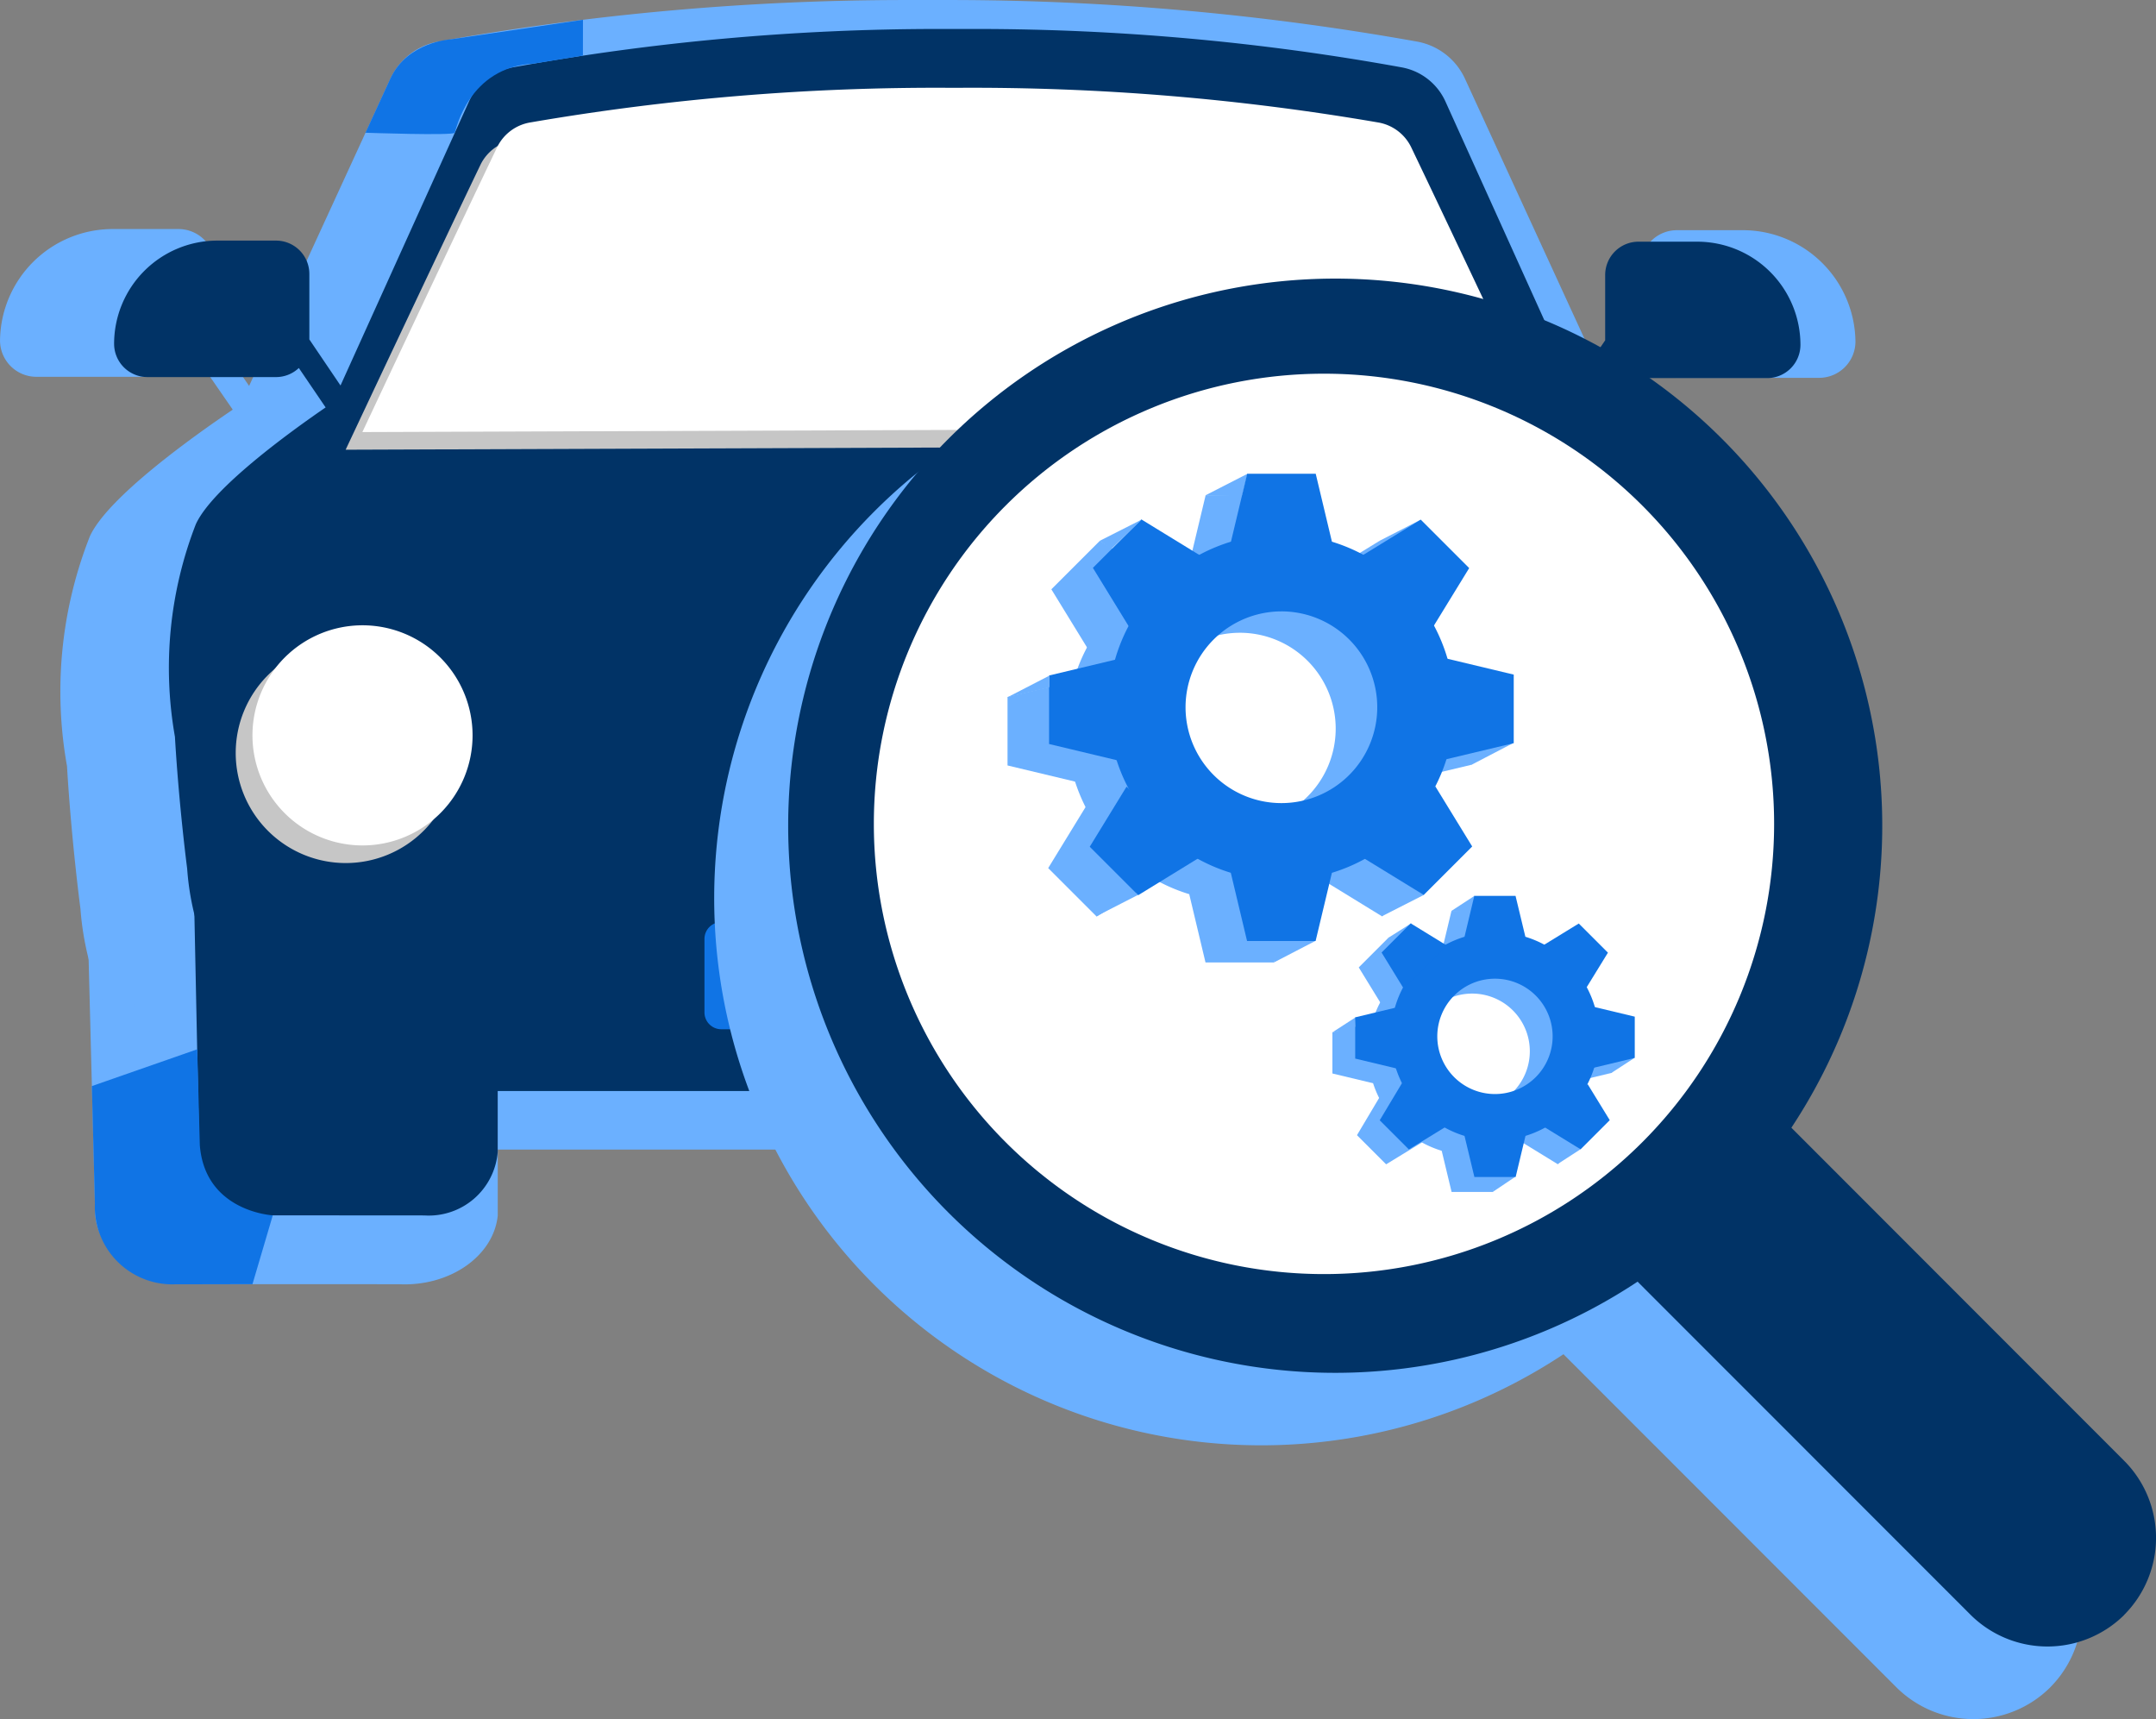 <svg id="Group_32243" data-name="Group 32243" xmlns="http://www.w3.org/2000/svg" xmlns:xlink="http://www.w3.org/1999/xlink" width="166.068" height="132.394" viewBox="0 0 166.068 132.394">
  <rect x="0" y="0" width="166.068" height="132.394" fill="#808080" stroke="none"/>
  <defs>
    <clipPath id="clip-path">
      <rect id="Rectangle_16297" data-name="Rectangle 16297" width="48.119" height="46.333" fill="none"/>
    </clipPath>
    <clipPath id="clip-path-2">
      <rect id="Rectangle_16299" data-name="Rectangle 16299" width="35.793" height="35.982" fill="none"/>
    </clipPath>
    <clipPath id="clip-path-4">
      <rect id="Rectangle_16302" data-name="Rectangle 16302" width="21.532" height="21.645" fill="none"/>
    </clipPath>
    <clipPath id="clip-path-5">
      <rect id="Rectangle_16303" data-name="Rectangle 16303" width="21.532" height="21.646" fill="none"/>
    </clipPath>
  </defs>
  <path id="Path_63110" data-name="Path 63110" d="M772.676,127.186c-3.606.2-6.728-2.16-7.015-5.3l-.208-7.234,14.011-.125a24,24,0,0,0,7.7-5.3,20.472,20.472,0,0,0,5.022-6.1l2.534-3.966-.54,22.743c-.3,3.131-3.42,5.478-7.021,5.277Z" transform="translate(-658.544 -28.287)" fill="#6bb0ff"/>
  <path id="Path_63111" data-name="Path 63111" d="M686.4,127.186c-3.922.2-7.321-2.157-7.631-5.3l-.585-22.713,2.754,3.961a20.7,20.7,0,0,0,5.285,5.965,25.885,25.885,0,0,0,8.821,5.453l14.731.451v6.887c-.312,3.141-3.709,5.5-7.629,5.3Z" transform="translate(-671.435 -28.286)" fill="#6bb0ff"/>
  <path id="Path_63112" data-name="Path 63112" d="M806.607,79c-1.479-3.2-10.161-9.013-11.491-9.889L783.459,43.755a4.005,4.005,0,0,0-2.931-2.262,203.233,203.233,0,0,0-37.092-3.18h-.8a203.224,203.224,0,0,0-37.092,3.18,4,4,0,0,0-2.931,2.262L690.95,69.111c-1.333.878-10.013,6.69-11.491,9.889a31.212,31.212,0,0,0-1.677,17.221c.347,5.83,1.034,10.974,1.034,10.974a21.419,21.419,0,0,0,11.44,17.344,2.048,2.048,0,0,0,.962.242H794.844a2.047,2.047,0,0,0,.962-.242A21.417,21.417,0,0,0,807.249,107.2s.688-5.144,1.033-10.974A31.212,31.212,0,0,0,806.607,79" transform="translate(-671.571 -37.276)" fill="#6bb0ff"/>
  <path id="Path_63113" data-name="Path 63113" d="M691.953,125.945a3.1,3.1,0,0,1-1.463-.367A22.326,22.326,0,0,1,678.5,107.4s-.693-5.191-1.036-10.991A32.54,32.54,0,0,1,679.231,78.7c1.386-3,7.958-7.686,11-9.742l-2.27-3.287a2.836,2.836,0,0,1-1.935.757h-10.9a2.8,2.8,0,0,1-2.821-2.779,8.682,8.682,0,0,1,8.743-8.6h4.983a2.8,2.8,0,0,1,2.821,2.774V63.29l2.639,3.841,10.884-23.668a5.05,5.05,0,0,1,3.7-2.853,204.887,204.887,0,0,1,36.045-3.2h3.291a204.935,204.935,0,0,1,36.029,3.2,5.05,5.05,0,0,1,3.7,2.853l10.9,23.715,2.633-3.815v-5.45a2.8,2.8,0,0,1,2.822-2.776h4.983a8.682,8.682,0,0,1,8.743,8.6,2.8,2.8,0,0,1-2.822,2.771H801.5a2.832,2.832,0,0,1-1.936-.757l-2.223,3.217-.679-.457.016.037c2.649,1.762,10.126,6.932,11.614,10.154a32.639,32.639,0,0,1,1.761,17.775c-.339,5.736-1.028,10.932-1.036,10.985a22.3,22.3,0,0,1-11.991,18.118,3.076,3.076,0,0,1-1.455.365Zm14.513-83.308a2.961,2.961,0,0,0-2.171,1.672L692.513,69.933l-.248.163c-3.606,2.378-10.007,7.047-11.124,9.462a30.809,30.809,0,0,0-1.6,16.671c.347,5.789,1.026,10.914,1.034,10.966a20.32,20.32,0,0,0,10.912,16.57,1,1,0,0,0,.469.121H795.578a.988.988,0,0,0,.464-.116,20.29,20.29,0,0,0,10.9-16.517c.014-.11.7-5.243,1.034-10.961a30.922,30.922,0,0,0-1.585-16.736c-1.117-2.412-7.518-7.079-11.124-9.462l-.248-.163L783.237,44.307a2.968,2.968,0,0,0-2.175-1.676A202.873,202.873,0,0,0,745.41,39.47h-3.288a202.8,202.8,0,0,0-35.656,3.167" transform="translate(-672.303 -37.409)" fill="#6bb0ff"/>
  <path id="Path_63114" data-name="Path 63114" d="M701.176,89.9a9.328,9.328,0,1,1-9.328-9.176,9.253,9.253,0,0,1,9.328,9.176" transform="translate(-670.794 -31.011)" fill="#6bb0ff"/>
  <path id="Path_63115" data-name="Path 63115" d="M789.732,89.9a9.328,9.328,0,1,1-9.327-9.176,9.253,9.253,0,0,1,9.327,9.176" transform="translate(-657.713 -31.011)" fill="#6bb0ff"/>
  <path id="Path_63116" data-name="Path 63116" d="M717.858,102.106h38.734a1.491,1.491,0,0,1,1.5,1.476v6.439a1.492,1.492,0,0,1-1.5,1.476H717.858a1.492,1.492,0,0,1-1.5-1.476v-6.436a1.49,1.49,0,0,1,1.5-1.478m37.932,2.267H718.66v4.858h37.13Z" transform="translate(-665.795 -27.852)" fill="#6bb0ff"/>
  <path id="Path_63117" data-name="Path 63117" d="M740.795,70.2l50.155.178s-7.635-15.962-11.432-23.765a3.811,3.811,0,0,0-2.819-2.05,205.753,205.753,0,0,0-35.541-2.884h-.73a205.734,205.734,0,0,0-35.541,2.884,3.813,3.813,0,0,0-2.82,2.05c-3.8,7.8-11.432,23.765-11.432,23.765Z" transform="translate(-669.595 -36.778)" fill="#6bb0ff"/>
  <path id="Path_63118" data-name="Path 63118" d="M705.481,117.064l-2.945,3.052-1.771-3.444Z" transform="translate(-668.099 -25.701)" fill="#6bb0ff"/>
  <path id="Path_63119" data-name="Path 63119" d="M682.377,55.511,679.6,58.35l11.78,5.6,3.39,4.563,3.12-2.559-6.517-7.266Z" transform="translate(-671.225 -34.735)" fill="#6bb0ff"/>
  <path id="Path_63120" data-name="Path 63120" d="M773.085,122.293a5.328,5.328,0,0,1-5.646-4.9l-.168-6.682,11.277-.116a19.512,19.512,0,0,0,6.2-4.895,18.6,18.6,0,0,0,4.042-5.634l2.039-3.665-.434,21.011a4.984,4.984,0,0,1-3.047,4.326,5.855,5.855,0,0,1-2.6.55Z" transform="translate(-658.275 -28.694)" fill="#013366"/>
  <path id="Path_63121" data-name="Path 63121" d="M691.392,122.292a5.328,5.328,0,0,1-5.658-4.9L685.3,96.411l2.042,3.659a18.433,18.433,0,0,0,3.918,5.51,19.094,19.094,0,0,0,6.54,5.037l10.92.417V117.4a5.328,5.328,0,0,1-5.655,4.9Z" transform="translate(-670.383 -28.693)" fill="#013366"/>
  <path id="Path_63122" data-name="Path 63122" d="M802.023,77.776c-1.344-2.955-9.236-8.327-10.444-9.136L780.985,45.215a3.655,3.655,0,0,0-2.664-2.09,181.942,181.942,0,0,0-33.712-2.938h-.732a181.949,181.949,0,0,0-33.712,2.938,3.652,3.652,0,0,0-2.664,2.09l-10.6,23.426c-1.211.811-9.1,6.18-10.444,9.136a29.28,29.28,0,0,0-1.523,15.91c.314,5.387.94,10.139.94,10.139a19.8,19.8,0,0,0,10.4,16.024,1.834,1.834,0,0,0,.875.223h94.181a1.834,1.834,0,0,0,.875-.223,19.8,19.8,0,0,0,10.4-16.024s.624-4.752.939-10.139a29.28,29.28,0,0,0-1.523-15.91" transform="translate(-670.507 -36.999)" fill="#013366"/>
  <path id="Path_63123" data-name="Path 63123" d="M697.817,121.146a2.773,2.773,0,0,1-1.329-.339,20.645,20.645,0,0,1-10.9-16.792s-.63-4.8-.942-10.153A30.509,30.509,0,0,1,686.254,77.5c1.259-2.773,7.232-7.1,10-9l-2.064-3.037a2.551,2.551,0,0,1-1.758.7h-9.906a2.567,2.567,0,0,1-2.565-2.567,7.954,7.954,0,0,1,7.947-7.944h4.529A2.568,2.568,0,0,1,695,58.218v5.045l2.4,3.548,9.892-21.865a4.6,4.6,0,0,1,3.366-2.635,183.281,183.281,0,0,1,32.76-2.958H746.4a183.337,183.337,0,0,1,32.745,2.958,4.6,4.6,0,0,1,3.366,2.635l9.908,21.909,2.393-3.523V58.3a2.567,2.567,0,0,1,2.565-2.565h4.529a7.953,7.953,0,0,1,7.947,7.947,2.564,2.564,0,0,1-2.565,2.559h-9.913a2.555,2.555,0,0,1-1.766-.7l-2.041,2.982c2.768,1.9,8.718,6.222,9.981,8.99a30.612,30.612,0,0,1,1.6,16.421c-.308,5.3-.935,10.1-.942,10.148a20.616,20.616,0,0,1-10.9,16.738,2.763,2.763,0,0,1-1.323.337Zm13.191-76.963a2.7,2.7,0,0,0-1.974,1.545L698.326,69.4l-.226.15c-3.277,2.2-9.094,6.511-10.109,8.741a28.9,28.9,0,0,0-1.453,15.4c.315,5.348.932,10.083.94,10.132a18.787,18.787,0,0,0,9.917,15.307.9.9,0,0,0,.427.111H792a.886.886,0,0,0,.421-.107,18.763,18.763,0,0,0,9.9-15.259c.012-.1.632-4.843.94-10.126a29.016,29.016,0,0,0-1.441-15.462c-1.015-2.228-6.832-6.54-10.109-8.741l-.225-.15L780.782,45.725a2.7,2.7,0,0,0-1.976-1.547,181.437,181.437,0,0,0-32.4-2.921h-2.989a181.363,181.363,0,0,0-32.407,2.926" transform="translate(-671.172 -37.122)" fill="#013366"/>
  <path id="Path_63124" data-name="Path 63124" d="M705.076,89.027A8.477,8.477,0,1,1,696.6,80.55a8.477,8.477,0,0,1,8.477,8.477" transform="translate(-669.966 -31.036)" fill="#c6c6c6"/>
  <path id="Path_63125" data-name="Path 63125" d="M785.634,89.027a8.477,8.477,0,1,1-8.477-8.477,8.477,8.477,0,0,1,8.477,8.477" transform="translate(-658.067 -31.036)" fill="#c6c6c6"/>
  <path id="Path_63126" data-name="Path 63126" d="M706.2,87.845a8.477,8.477,0,1,1-8.477-8.477,8.477,8.477,0,0,1,8.477,8.477" transform="translate(-669.8 -31.211)" fill="#fff"/>
  <path id="Path_63127" data-name="Path 63127" d="M786.685,87.845a8.477,8.477,0,1,1-8.477-8.477,8.477,8.477,0,0,1,8.477,8.477" transform="translate(-657.912 -31.211)" fill="#fff"/>
  <path id="Path_63128" data-name="Path 63128" d="M741.086,70.833,786.672,71s-6.94-14.747-10.393-21.955a3.471,3.471,0,0,0-2.562-1.894,184.077,184.077,0,0,0-32.3-2.665h-.663a184.065,184.065,0,0,0-32.3,2.665,3.472,3.472,0,0,0-2.564,1.894C702.436,56.25,695.5,71,695.5,71Z" transform="translate(-668.877 -36.364)" fill="#c6c6c6"/>
  <path id="Path_63129" data-name="Path 63129" d="M775.127,67.9l1.3-1.376s-2.775-1.124-2.753-1.058,1.458,2.434,1.458,2.434" transform="translate(-657.33 -33.265)" fill="#c6c6c6"/>
  <path id="Path_63130" data-name="Path 63130" d="M742.207,69.651l45.585.165S780.853,55.068,777.4,47.86a3.473,3.473,0,0,0-2.562-1.894,184.085,184.085,0,0,0-32.3-2.665h-.663a184.087,184.087,0,0,0-32.3,2.665,3.472,3.472,0,0,0-2.563,1.894c-3.451,7.208-10.39,21.955-10.39,21.955Z" transform="translate(-668.711 -36.539)" fill="#fff"/>
  <path id="Path_63131" data-name="Path 63131" d="M713.584,38.738l-10.15,1.5s-3.373.176-4.684,3.025-1.919,4.173-1.919,4.173,6.77.236,6.877,0,1.067-5.048,6.071-5.324l3.8-.616Z" transform="translate(-668.68 -37.213)" fill="#1074e5"/>
  <path id="Path_63132" data-name="Path 63132" d="M678.468,110.653l.233,9.049a5.971,5.971,0,0,0,5.8,6.219l6.338-.013,1.564-5.3s-5.217-.272-5.619-5.4l-.2-7.388" transform="translate(-671.392 -27.008)" fill="#1074e5"/>
  <path id="Path_63133" data-name="Path 63133" d="M720.881,107.538a1.3,1.3,0,0,1-1.3-1.3v-5.655a1.3,1.3,0,0,1,1.3-1.3h33.472a1.3,1.3,0,0,1,1.3,1.3v5.655a1.3,1.3,0,0,1-1.3,1.3Z" transform="translate(-665.319 -28.269)" fill="#1074e5"/>
  <g id="Group_32210" data-name="Group 32210" transform="translate(75.282 42.276)">
    <g id="Group_31729" data-name="Group 31729" transform="translate(0 0)" clip-path="url(#clip-path)">
      <path id="Path_60169" data-name="Path 60169" d="M772.308,96.465c-8.22-1.1-15.071,10.329-20.888,18.075-5.739,7.636-11.547,2.683-11.707,2.539,0,0-5.32-5.8,2.3-11.788S760.875,92.216,759.62,84s9.562-12.825,16.218-7.428L770.662,82.8l.215,2.41,8.136,6.167s-3.615,5.494-6.7,5.083" transform="translate(-737.895 -74.244)" fill="#6bb0ff"/>
      <path id="Path_60170" data-name="Path 60170" d="M769.815,85.885l.235-2.019,4.2-4.119,2.027,5.719a2.685,2.685,0,0,1-.254,2.32l-1.507,2.41Z" transform="translate(-733.181 -73.431)" fill="#6bb0ff"/>
      <path id="Path_60171" data-name="Path 60171" d="M782.924,117.715c-3.673,4.856-7.264,1.5-7.264,1.5s-3.016-3.386-5.04-5.143-.719-2.784-.719-2.784c.74-2.007-1.455-3.909-2.922-3.126a1.861,1.861,0,0,1-2.255-.021,25.084,25.084,0,0,0-1.773-2.018c-1.05-1.071.23-2.581.23-2.581l1.942-2-18.267-18.6s-.507,1.141-1.544-.014-3.787-4.609-3.787-4.609-.884-.8.3-1.722l.142-.142c1.1-1.21,1.8-.376,1.8-.376s3.433,2.786,4.578,3.828,0,1.543,0,1.543l18.491,18.379,2.023-1.922s1.526-1.262,2.587-.2a24.634,24.634,0,0,0,1.987,1.788,1.863,1.863,0,0,1,0,2.254c-.8,1.458,1.086,3.673,3.1,2.951,0,0,1.043-1.292,2.784.743s5.1,5.09,5.1,5.09,3.293,3.584-1.5,7.187" transform="translate(-737.407 -74.015)" fill="#6bb0ff"/>
    </g>
  </g>
  <g id="Group_32211" data-name="Group 32211" transform="translate(55.003 21.448)">
    <path id="Path_60172" data-name="Path 60172" d="M823.144,163.884a8.4,8.4,0,0,1-11.842,0l-25.65-25.659A42.136,42.136,0,1,1,797.5,126.373l25.642,25.659a8.4,8.4,0,0,1,0,11.851" transform="translate(-720.227 -55.377)" fill="#6bb0ff"/>
    <path id="Path_60173" data-name="Path 60173" d="M761,66.733a35.029,35.029,0,1,1-35.029,35.029A35.03,35.03,0,0,1,761,66.733" transform="translate(-719.378 -54.526)" fill="#6bb0ff"/>
    <path id="Path_60174" data-name="Path 60174" d="M828.118,159.015a8.406,8.406,0,0,1-11.842,0l-25.65-25.659A42.136,42.136,0,1,1,802.471,121.5l25.642,25.659a8.4,8.4,0,0,1,0,11.851" transform="translate(-719.492 -56.097)" fill="#013366"/>
    <path id="Path_60175" data-name="Path 60175" d="M765.621,62.485a34.672,34.672,0,1,1-34.672,34.672,34.672,34.672,0,0,1,34.672-34.672" transform="translate(-718.643 -55.153)" fill="#fff"/>
    <path id="Path_60176" data-name="Path 60176" d="M780.46,109.573l1.784-1.159-1.862-.156Z" transform="translate(-711.341 -48.392)" fill="#6bb0ff"/>
    <path id="Path_60177" data-name="Path 60177" d="M757.8,102.205l3.2-1.661h-2.963Z" transform="translate(-714.676 -49.531)" fill="#6bb0ff"/>
    <path id="Path_60178" data-name="Path 60178" d="M753.212,70.855l3.232-1.656-.421,1.739Z" transform="translate(-715.354 -54.161)" fill="#6bb0ff"/>
    <path id="Path_60179" data-name="Path 60179" d="M764.86,73.926l3.215-1.649-2.843,2.276Z" transform="translate(-713.634 -53.707)" fill="#6bb0ff"/>
    <path id="Path_60180" data-name="Path 60180" d="M765.052,99.2l3.243-1.65-1.148-.769Z" transform="translate(-713.605 -50.086)" fill="#6bb0ff"/>
    <path id="Path_60181" data-name="Path 60181" d="M771.1,88.929l3.226-1.678-3.32.334Z" transform="translate(-712.725 -51.495)" fill="#6bb0ff"/>
    <path id="Path_60182" data-name="Path 60182" d="M749.091,97.562l-3.222,1.65,2.486-2.44Z" transform="translate(-716.439 -50.088)" fill="#6bb0ff"/>
  </g>
  <g id="Group_32212" data-name="Group 32212" transform="translate(77.603 38.14)">
    <g id="Group_31733" data-name="Group 31733" transform="translate(0 0)" clip-path="url(#clip-path-2)">
      <path id="Path_60183" data-name="Path 60183" d="M757.227,80.634a7.383,7.383,0,1,1-7.383,7.383h0a7.391,7.391,0,0,1,7.383-7.382m0-5.947a13.331,13.331,0,1,0,13.331,13.331,13.33,13.33,0,0,0-13.331-13.331" transform="translate(-739.33 -70.042)" fill="#6bb0ff"/>
      <path id="Path_60184" data-name="Path 60184" d="M759.917,75.919h-7.8l1.262-5.279h5.28Z" transform="translate(-738.117 -70.64)" fill="#6bb0ff"/>
      <path id="Path_60185" data-name="Path 60185" d="M766.505,90.817v-7.8l5.279,1.262v5.279Z" transform="translate(-735.991 -68.812)" fill="#6bb0ff"/>
      <path id="Path_60186" data-name="Path 60186" d="M766.352,82.076l-5.519-5.521,4.625-2.838,3.732,3.732Z" transform="translate(-736.829 -70.186)" fill="#6bb0ff"/>
      <path id="Path_60187" data-name="Path 60187" d="M752.111,97.392h7.8l-1.262,5.279h-5.28Z" transform="translate(-738.117 -66.688)" fill="#6bb0ff"/>
      <path id="Path_60188" data-name="Path 60188" d="M745.2,83.077v7.8l-5.279-1.262V84.339Z" transform="translate(-739.918 -68.803)" fill="#6bb0ff"/>
      <path id="Path_60189" data-name="Path 60189" d="M745.575,91.5l5.433,5.671-4.626,2.838-3.732-3.732Z" transform="translate(-739.515 -67.559)" fill="#6bb0ff"/>
      <path id="Path_60190" data-name="Path 60190" d="M761.033,97.141l5.521-5.521,2.838,4.626L765.66,99.98Z" transform="translate(-736.799 -67.541)" fill="#6bb0ff"/>
      <path id="Path_60191" data-name="Path 60191" d="M751.219,76.538,745.7,82.059l-2.838-4.626,3.732-3.732Z" transform="translate(-739.483 -70.188)" fill="#6bb0ff"/>
    </g>
  </g>
  <g id="Group_32213" data-name="Group 32213" transform="translate(80.804 36.488)">
    <g id="Group_31735" data-name="Group 31735" transform="translate(0 0)" clip-path="url(#clip-path-2)">
      <path id="Path_60192" data-name="Path 60192" d="M760.016,79.2a7.383,7.383,0,1,1-7.383,7.383h0a7.391,7.391,0,0,1,7.383-7.382m0-5.947a13.331,13.331,0,1,0,13.331,13.331,13.33,13.33,0,0,0-13.331-13.331" transform="translate(-742.119 -68.603)" fill="#1074e5"/>
      <path id="Path_60193" data-name="Path 60193" d="M762.706,74.48h-7.8l1.262-5.279h5.279Z" transform="translate(-740.906 -69.201)" fill="#1074e5"/>
      <path id="Path_60194" data-name="Path 60194" d="M769.294,89.378v-7.8l5.279,1.262v5.279Z" transform="translate(-738.78 -67.373)" fill="#1074e5"/>
      <path id="Path_60195" data-name="Path 60195" d="M769.141,80.637l-5.519-5.521,4.625-2.838,3.732,3.732Z" transform="translate(-739.618 -68.747)" fill="#1074e5"/>
      <path id="Path_60196" data-name="Path 60196" d="M754.9,95.953h7.8l-1.262,5.279h-5.28Z" transform="translate(-740.906 -65.249)" fill="#1074e5"/>
      <path id="Path_60197" data-name="Path 60197" d="M747.987,81.638v7.8l-5.279-1.262V82.9Z" transform="translate(-742.707 -67.364)" fill="#1074e5"/>
      <path id="Path_60198" data-name="Path 60198" d="M748.276,90.193l5.521,5.521-4.626,2.842-3.732-3.732Z" transform="translate(-742.304 -66.1)" fill="#1074e5"/>
      <path id="Path_60199" data-name="Path 60199" d="M763.822,95.7l5.521-5.521,2.838,4.626-3.732,3.732Z" transform="translate(-739.588 -66.102)" fill="#1074e5"/>
      <path id="Path_60200" data-name="Path 60200" d="M754.008,75.1l-5.521,5.521-2.838-4.626,3.732-3.732Z" transform="translate(-742.272 -68.749)" fill="#1074e5"/>
    </g>
  </g>
  <path id="Path_60201" data-name="Path 60201" d="M769.716,98.681l1.785-1.166v1.316Z" transform="translate(-657.914 -28.53)" fill="#6bb0ff"/>
  <path id="Path_60202" data-name="Path 60202" d="M776.841,115.73l1.773-1.148-.6-.48Z" transform="translate(-656.861 -26.08)" fill="#6bb0ff"/>
  <path id="Path_60203" data-name="Path 60203" d="M765.442,100.507l1.818-1.148-.981,2.029Z" transform="translate(-658.545 -28.258)" fill="#6bb0ff"/>
  <path id="Path_60204" data-name="Path 60204" d="M761.751,106.812l1.773-1.148-.056.9Z" transform="translate(-659.09 -27.327)" fill="#6bb0ff"/>
  <path id="Path_60205" data-name="Path 60205" d="M772.489,117.564l1.728-1.161-1.608-.2Z" transform="translate(-657.504 -25.77)" fill="#6bb0ff"/>
  <g id="Group_32215" data-name="Group 32215" transform="translate(102.629 70.15)">
    <g id="Group_31739" data-name="Group 31739" transform="translate(0 0)" clip-path="url(#clip-path-4)">
      <path id="Path_60206" data-name="Path 60206" d="M772.135,104.542a4.442,4.442,0,1,1-4.442,4.442,4.442,4.442,0,0,1,4.442-4.442m0-3.579a8.019,8.019,0,1,0,8.019,8.019,8.019,8.019,0,0,0-8.019-8.019" transform="translate(-761.37 -98.171)" fill="#6bb0ff"/>
      <path id="Path_60207" data-name="Path 60207" d="M773.754,101.7h-4.7l.76-3.176h3.176Z" transform="translate(-760.64 -98.53)" fill="#6bb0ff"/>
      <path id="Path_60208" data-name="Path 60208" d="M777.717,110.667v-4.7l3.176.76v3.176Z" transform="translate(-759.36 -97.431)" fill="#6bb0ff"/>
      <path id="Path_60209" data-name="Path 60209" d="M777.62,105.409l-3.317-3.321,2.783-1.708,2.246,2.245Z" transform="translate(-759.865 -98.257)" fill="#6bb0ff"/>
      <path id="Path_60210" data-name="Path 60210" d="M769.058,114.623h4.7l-.76,3.176h-3.177Z" transform="translate(-760.64 -96.153)" fill="#6bb0ff"/>
      <path id="Path_60211" data-name="Path 60211" d="M764.9,106.011v4.7l-3.176-.761v-3.176Z" transform="translate(-761.723 -97.425)" fill="#6bb0ff"/>
      <path id="Path_60212" data-name="Path 60212" d="M765.1,111.055,768.4,114.5l-2.781,1.7-2.245-2.245Z" transform="translate(-761.48 -96.68)" fill="#6bb0ff"/>
      <path id="Path_60213" data-name="Path 60213" d="M774.426,114.471l3.32-3.32,1.708,2.783-2.245,2.245Z" transform="translate(-759.847 -96.666)" fill="#6bb0ff"/>
      <path id="Path_60214" data-name="Path 60214" d="M768.521,102.077l-3.32,3.32-1.708-2.783,2.245-2.245Z" transform="translate(-761.462 -98.258)" fill="#6bb0ff"/>
    </g>
  </g>
  <g id="Group_32216" data-name="Group 32216" transform="translate(104.386 69.001)">
    <g id="Group_31741" data-name="Group 31741" transform="translate(0 0)" clip-path="url(#clip-path-5)">
      <path id="Path_60215" data-name="Path 60215" d="M773.666,103.542a4.442,4.442,0,1,1-4.442,4.442,4.442,4.442,0,0,1,4.442-4.442m0-3.579a8.019,8.019,0,1,0,8.019,8.019,8.019,8.019,0,0,0-8.019-8.019" transform="translate(-762.901 -97.169)" fill="#1074e5"/>
      <path id="Path_60216" data-name="Path 60216" d="M775.285,100.7h-4.7l.76-3.176h3.176Z" transform="translate(-762.171 -97.529)" fill="#1074e5"/>
      <path id="Path_60217" data-name="Path 60217" d="M779.248,109.667v-4.7l3.176.76v3.176Z" transform="translate(-760.891 -96.43)" fill="#1074e5"/>
      <path id="Path_60218" data-name="Path 60218" d="M779.151,104.409l-3.317-3.321,2.783-1.708,2.246,2.245Z" transform="translate(-761.396 -97.256)" fill="#1074e5"/>
      <path id="Path_60219" data-name="Path 60219" d="M770.589,113.623h4.7l-.76,3.176h-3.177Z" transform="translate(-762.171 -95.152)" fill="#1074e5"/>
      <path id="Path_60220" data-name="Path 60220" d="M766.43,105.011v4.7l-3.176-.761v-3.176Z" transform="translate(-763.254 -96.424)" fill="#1074e5"/>
      <path id="Path_60221" data-name="Path 60221" d="M766.625,110.075l3.3,3.416-2.781,1.708-2.245-2.245Z" transform="translate(-763.011 -95.676)" fill="#1074e5"/>
      <path id="Path_60222" data-name="Path 60222" d="M775.957,113.471l3.32-3.32,1.708,2.783-2.245,2.245Z" transform="translate(-761.378 -95.665)" fill="#1074e5"/>
      <path id="Path_60223" data-name="Path 60223" d="M770.052,101.077l-3.32,3.32-1.708-2.783,2.245-2.245Z" transform="translate(-762.993 -97.257)" fill="#1074e5"/>
    </g>
  </g>
  <path id="Path_60224" data-name="Path 60224" d="M746.1,73.915l3.239-1.64-2.336,2.262Z" transform="translate(-661.402 -32.259)" fill="#6bb0ff"/>
  <path id="Path_60225" data-name="Path 60225" d="M743.12,82.758v.9l-3.206.754Z" transform="translate(-662.316 -30.71)" fill="#6bb0ff"/>
</svg>
